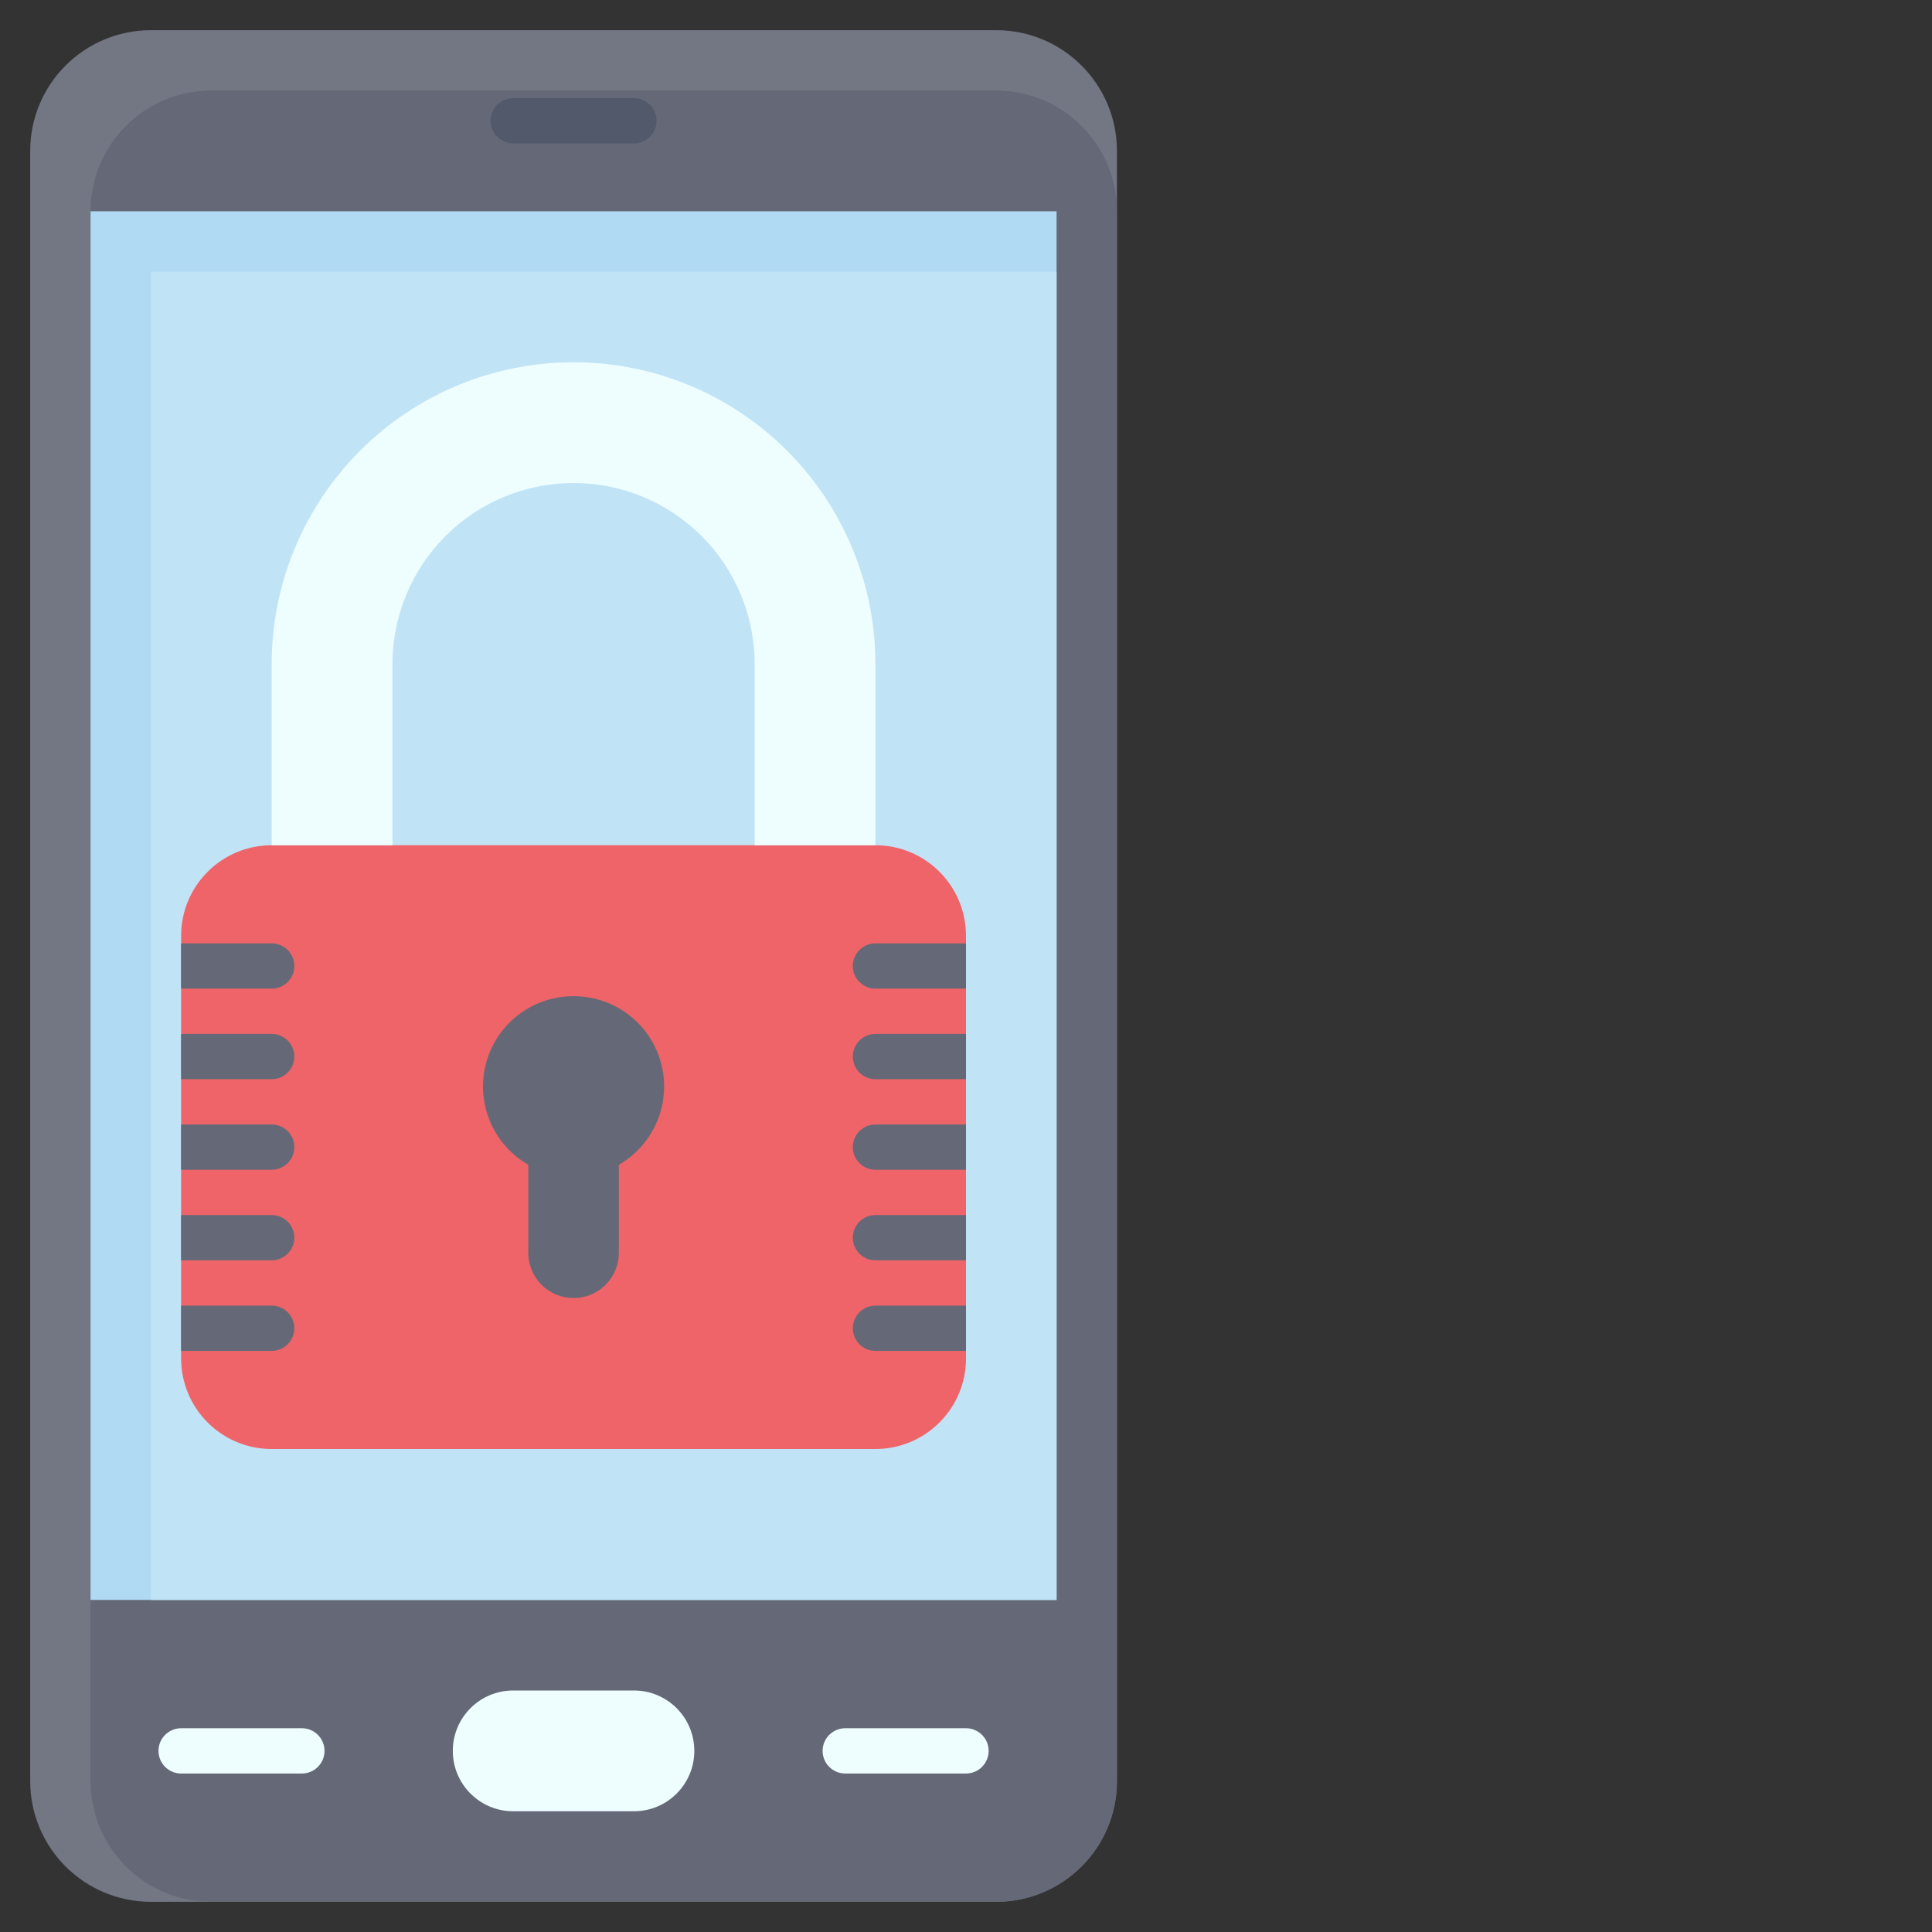 <svg width="64" height="64" viewBox="0 0 64 64" fill="none" xmlns="http://www.w3.org/2000/svg">
<rect x="0" y="0" width="64" height="64" fill="#333333" stroke="none"/>
<path d="M33 1H5C2.791 1 1 2.791 1 5V59C1 61.209 2.791 63 5 63H33C35.209 63 37 61.209 37 59V5C37 2.791 35.209 1 33 1Z" fill="#737683"/>
<path d="M33 3H7C4.791 3 3 4.791 3 7V59C3 61.209 4.791 63 7 63H33C35.209 63 37 61.209 37 59V7C37 4.791 35.209 3 33 3Z" fill="#656977"/>
<path d="M3 7H35V53H3V7Z" fill="#B0D9F4"/>
<path d="M5 9H35V53H5V9Z" fill="#C1E3F6"/>
<path d="M21 4.75H17C16.801 4.75 16.61 4.671 16.47 4.53C16.329 4.39 16.25 4.199 16.25 4C16.25 3.801 16.329 3.61 16.47 3.47C16.61 3.329 16.801 3.25 17 3.25H21C21.199 3.25 21.39 3.329 21.53 3.47C21.671 3.61 21.75 3.801 21.75 4C21.75 4.199 21.671 4.39 21.53 4.53C21.39 4.671 21.199 4.75 21 4.75Z" fill="#51596A"/>
<path d="M21 56H17C15.895 56 15 56.895 15 58C15 59.105 15.895 60 17 60H21C22.105 60 23 59.105 23 58C23 56.895 22.105 56 21 56Z" fill="#EEFEFF"/>
<path d="M32 58.75H28C27.801 58.75 27.61 58.671 27.47 58.53C27.329 58.39 27.25 58.199 27.25 58C27.25 57.801 27.329 57.61 27.47 57.47C27.61 57.329 27.801 57.25 28 57.25H32C32.199 57.25 32.39 57.329 32.53 57.47C32.671 57.61 32.75 57.801 32.75 58C32.75 58.199 32.671 58.39 32.53 58.53C32.39 58.671 32.199 58.75 32 58.75Z" fill="#EEFEFF"/>
<path d="M10 58.75H6C5.801 58.75 5.61 58.671 5.47 58.53C5.329 58.39 5.25 58.199 5.25 58C5.25 57.801 5.329 57.61 5.47 57.47C5.61 57.329 5.801 57.25 6 57.25H10C10.199 57.25 10.39 57.329 10.53 57.47C10.671 57.61 10.75 57.801 10.75 58C10.75 58.199 10.671 58.39 10.53 58.53C10.39 58.671 10.199 58.75 10 58.75Z" fill="#EEFEFF"/>
<path d="M29 28H9C7.343 28 6 29.343 6 31V45C6 46.657 7.343 48 9 48H29C30.657 48 32 46.657 32 45V31C32 29.343 30.657 28 29 28Z" fill="#EF6468"/>
<path d="M28.25 32C28.25 32.199 28.329 32.39 28.47 32.53C28.61 32.671 28.801 32.75 29 32.75H32V31.25H29C28.801 31.25 28.61 31.329 28.47 31.47C28.329 31.61 28.25 31.801 28.25 32Z" fill="#656977"/>
<path d="M28.25 35C28.25 35.199 28.329 35.39 28.47 35.53C28.61 35.671 28.801 35.75 29 35.75H32V34.25H29C28.801 34.25 28.61 34.329 28.47 34.47C28.329 34.61 28.25 34.801 28.25 35Z" fill="#656977"/>
<path d="M28.25 38C28.25 38.199 28.329 38.39 28.47 38.53C28.61 38.671 28.801 38.75 29 38.75H32V37.25H29C28.801 37.25 28.61 37.329 28.47 37.47C28.329 37.61 28.25 37.801 28.25 38Z" fill="#656977"/>
<path d="M28.25 41C28.25 41.199 28.329 41.39 28.47 41.53C28.61 41.671 28.801 41.75 29 41.75H32V40.25H29C28.801 40.25 28.61 40.329 28.47 40.47C28.329 40.61 28.25 40.801 28.25 41Z" fill="#656977"/>
<path d="M28.25 44C28.25 44.199 28.329 44.39 28.47 44.53C28.61 44.671 28.801 44.75 29 44.75H32V43.25H29C28.801 43.25 28.61 43.329 28.47 43.47C28.329 43.61 28.25 43.801 28.25 44Z" fill="#656977"/>
<path d="M9.75 32C9.75 31.801 9.671 31.61 9.53 31.47C9.39 31.329 9.199 31.25 9 31.25H6V32.75H9C9.199 32.75 9.39 32.671 9.53 32.53C9.671 32.39 9.75 32.199 9.75 32Z" fill="#656977"/>
<path d="M9.75 35C9.75 34.801 9.671 34.61 9.53 34.47C9.39 34.329 9.199 34.25 9 34.25H6V35.75H9C9.199 35.75 9.39 35.671 9.53 35.53C9.671 35.39 9.75 35.199 9.75 35Z" fill="#656977"/>
<path d="M9.75 38C9.75 37.801 9.671 37.61 9.53 37.47C9.39 37.329 9.199 37.25 9 37.25H6V38.75H9C9.199 38.75 9.39 38.671 9.53 38.53C9.671 38.39 9.75 38.199 9.75 38Z" fill="#656977"/>
<path d="M9.75 41C9.75 40.801 9.671 40.61 9.53 40.47C9.39 40.329 9.199 40.25 9 40.25H6V41.75H9C9.199 41.75 9.39 41.671 9.53 41.53C9.671 41.39 9.75 41.199 9.75 41Z" fill="#656977"/>
<path d="M9.75 44C9.75 43.801 9.671 43.61 9.53 43.47C9.39 43.329 9.199 43.25 9 43.25H6V44.75H9C9.199 44.75 9.39 44.671 9.53 44.53C9.671 44.39 9.75 44.199 9.75 44Z" fill="#656977"/>
<path d="M9 22V28H13V22C13 20.409 13.632 18.883 14.757 17.757C15.883 16.632 17.409 16 19 16C20.591 16 22.117 16.632 23.243 17.757C24.368 18.883 25 20.409 25 22V28H29V22C29 19.348 27.946 16.804 26.071 14.929C24.196 13.054 21.652 12 19 12C16.348 12 13.804 13.054 11.929 14.929C10.054 16.804 9 19.348 9 22Z" fill="#EEFEFF"/>
<path d="M19 33C18.34 32.998 17.698 33.214 17.174 33.615C16.65 34.015 16.273 34.578 16.102 35.215C15.931 35.852 15.975 36.528 16.228 37.137C16.481 37.747 16.928 38.255 17.5 38.584V41.5C17.5 41.898 17.658 42.279 17.939 42.561C18.221 42.842 18.602 43 19 43C19.398 43 19.779 42.842 20.061 42.561C20.342 42.279 20.5 41.898 20.5 41.5V38.584C21.072 38.255 21.519 37.747 21.772 37.137C22.025 36.528 22.069 35.852 21.898 35.215C21.727 34.578 21.35 34.015 20.826 33.615C20.302 33.214 19.66 32.998 19 33Z" fill="#656977"/>
</svg>
